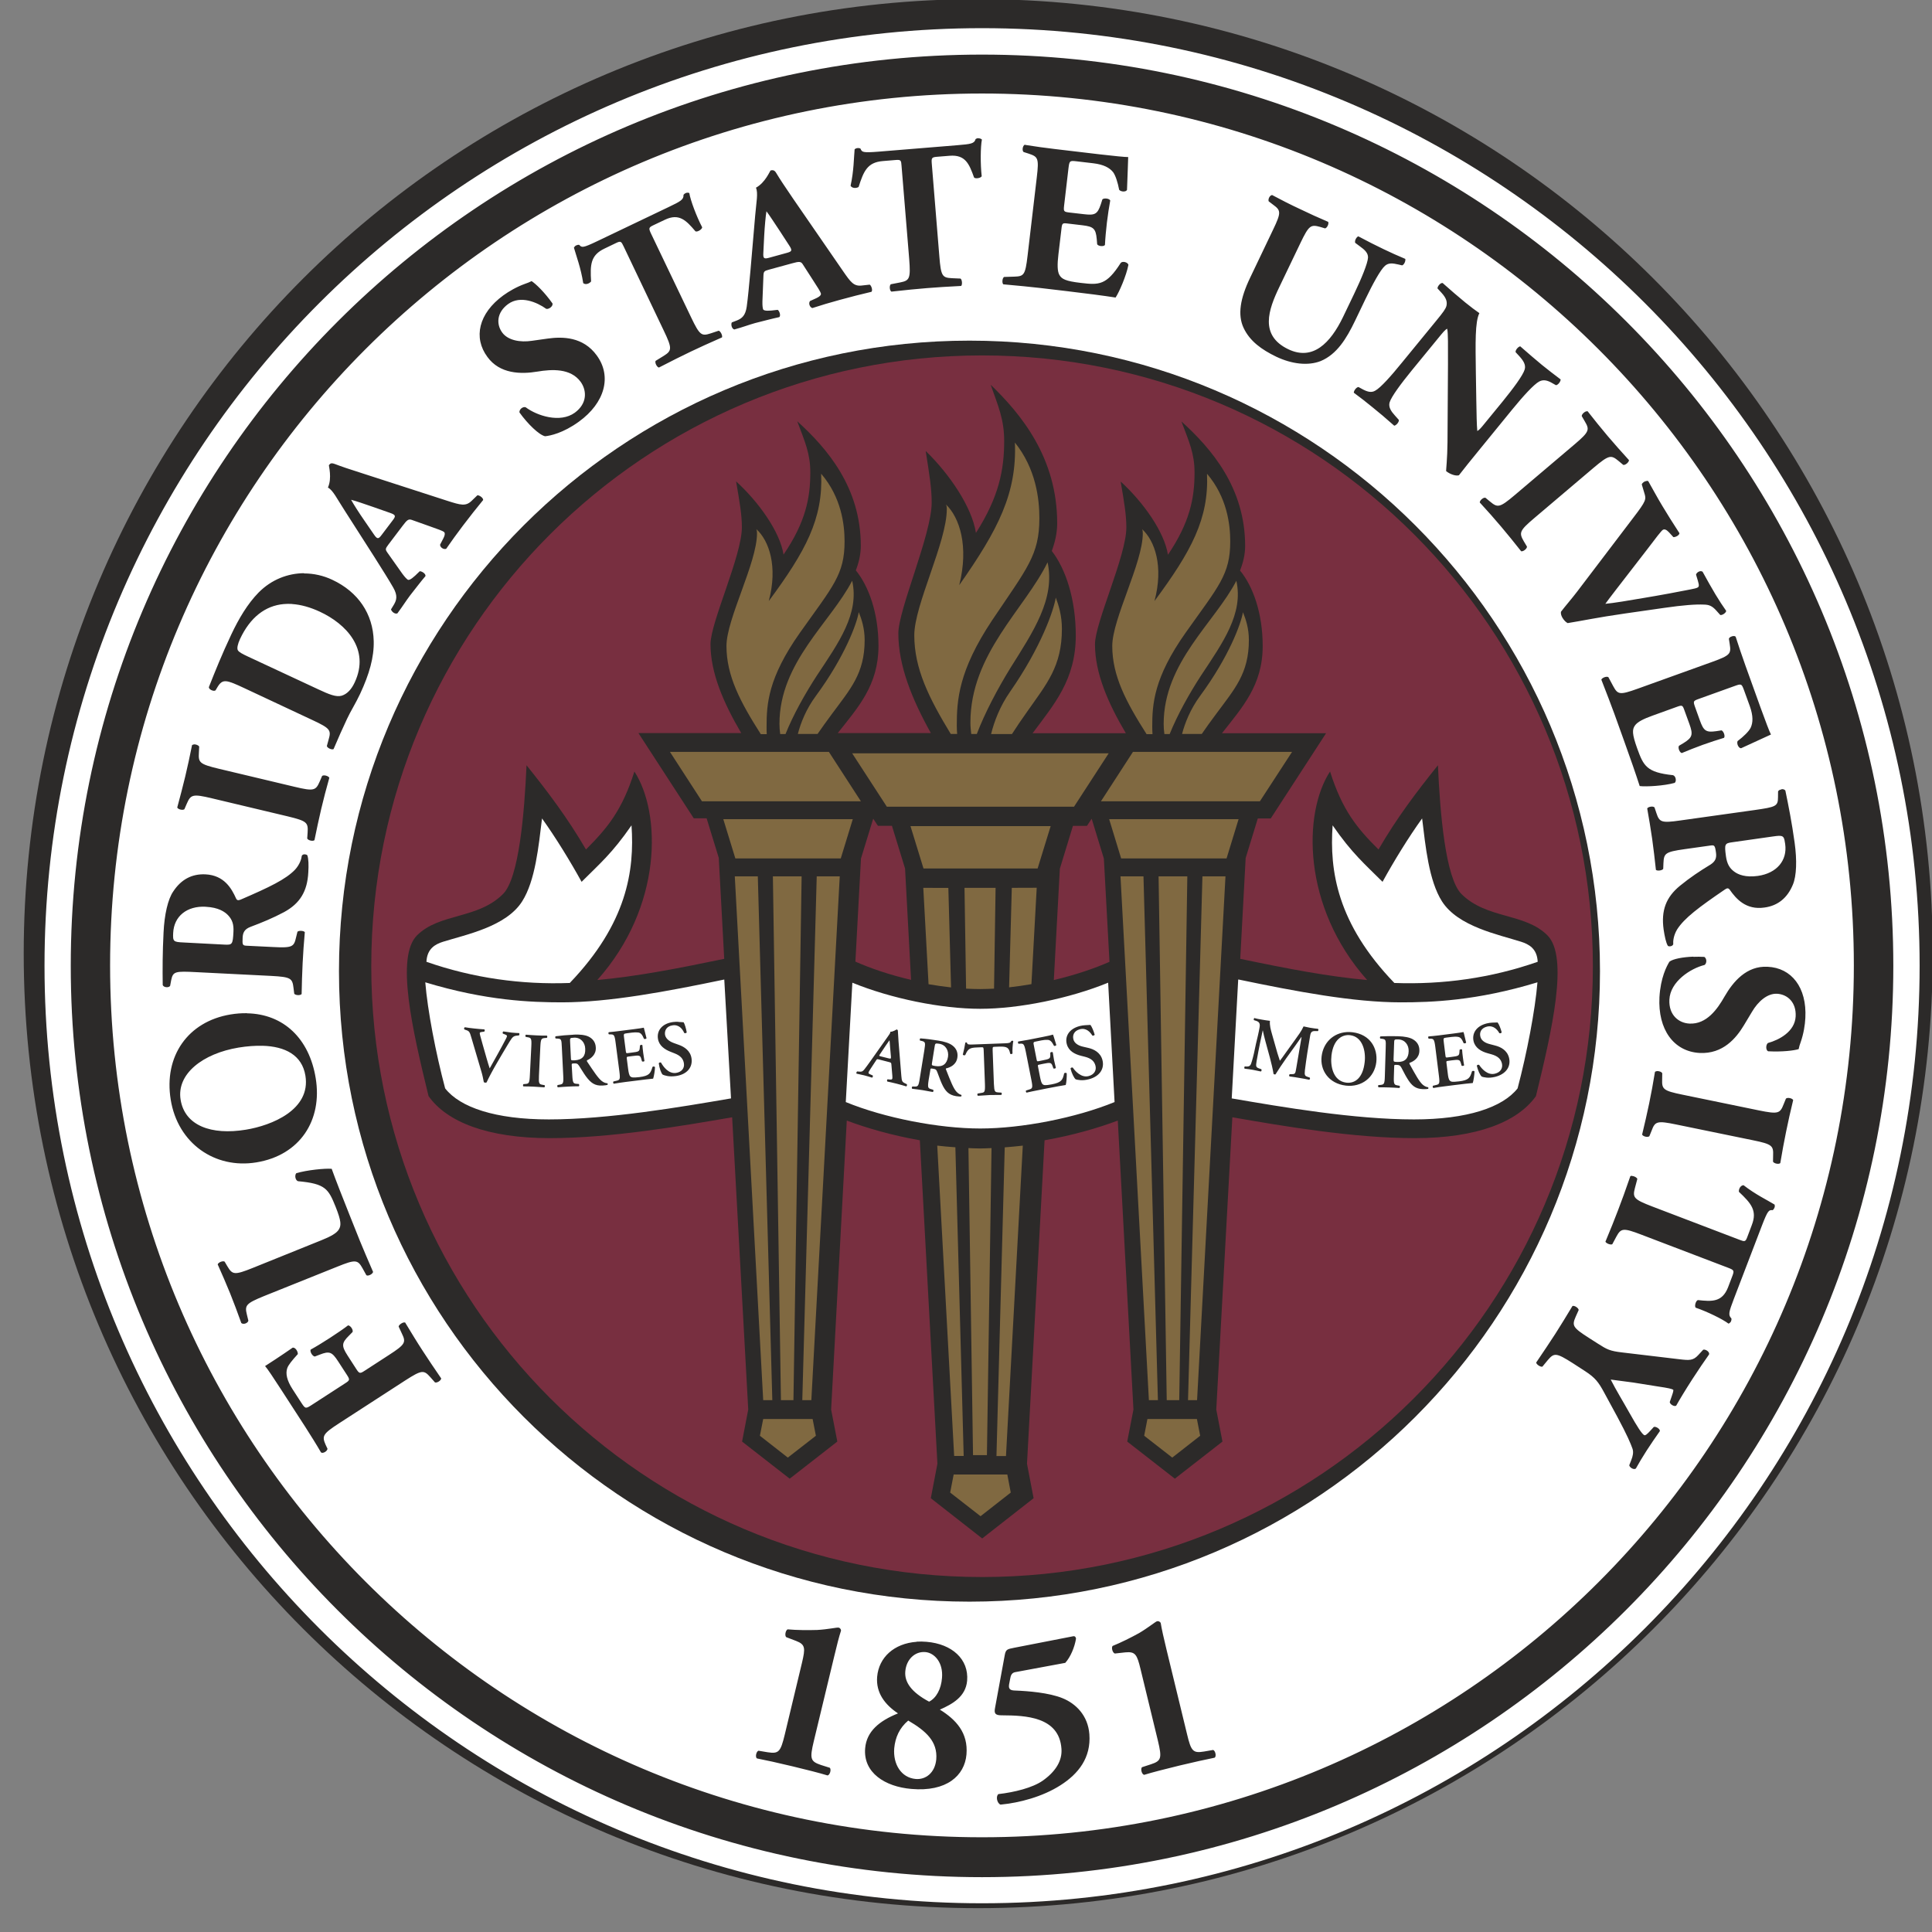 <?xml version="1.0" encoding="UTF-8"?>
<svg xmlns="http://www.w3.org/2000/svg" height="96" width="96" viewBox="0 0 250 250" preserveAspectRatio="xMidYMid meet">
  <rect x="0" y="0" width="250" height="250" fill="#808080" stroke="none"/>
  <g transform="matrix(1.33 0 0 -1.33 -727 565)">
    <g transform="matrix(2.13 0 0 2.13 -718 -373)">
      <path d="m682 331c0 24.1-19.5 43.6-43.6 43.6-24.1 0-43.6-19.5-43.6-43.6 0-24.1 19.5-43.6 43.6-43.6 24.1 0 43.6 19.5 43.6 43.6" fill="#2c2a29"/>
      <path transform="matrix(.75 0 0 -.75 595 374)" d="m58.1 0.969c-31.5 0-57.1 25.6-57.1 57.1 0 31.5 25.6 57.1 57.1 57.1 31.5 0 57.1-25.6 57.1-57.1 0-31.5-25.6-57.1-57.1-57.1zm-2e-3 1.61c30.6 0 55.5 24.8 55.5 55.5 0 30.6-24.9 55.5-55.5 55.5-30.7 0-55.5-24.9-55.5-55.5 0-30.7 24.9-55.5 55.5-55.5zm-0.004 2.37c-29.3 0-53.1 23.8-53.1 53.1 0 29.3 23.8 53.1 53.1 53.1 29.4 0 53.1-23.8 53.1-53.1 0-29.3-23.8-53.1-53.1-53.1zm-0.205 2.73c0.08-0.007 0.175 0.039 0.201 0.076-0.088 0.448-0.096 1.5-0.012 2.23-0.053 0.121-0.399 0.172-0.467 0.076-0.291-0.808-0.517-1.4-1.49-1.32l-0.771 0.062c-0.307 0.027-0.341 0.068-0.314 0.404l0.463 5.67c0.096 1.2 0.179 1.29 0.77 1.32l0.52 0.023c0.096 0.069 0.12 0.364 0.039 0.449-0.843 0.044-1.49 0.083-2.07 0.131-0.619 0.051-1.29 0.115-2.18 0.215-0.113-0.068-0.134-0.364-0.037-0.449l0.572-0.111c0.573-0.113 0.642-0.232 0.549-1.43l-0.467-5.68c-0.025-0.308-0.029-0.373-0.34-0.348l-0.795 0.066c-0.945 0.077-1.17 0.611-1.48 1.58-0.148 0.088-0.4 0.084-0.488-0.076 0.201-0.911 0.198-1.71 0.246-2.22 0.047-0.041 0.11-0.07 0.174-0.074 0.067-0.007 0.135 4.9e-4 0.186 0.035 0.084 0.213 0.126 0.26 1.1 0.182l4.78-0.391c0.855-0.071 1.05-0.097 1.13-0.377 0.051-0.031 0.087-0.048 0.164-0.055zm2.83 0.398c0.605 0.099 1.23 0.184 1.84 0.256l2.72 0.322c0.819 0.095 1.55 0.169 1.72 0.164-0.009 0.204-0.034 1.14-0.072 2-0.063 0.136-0.363 0.125-0.477-0.004-0.088-0.464-0.223-0.871-0.365-1.07-0.216-0.275-0.58-0.472-1.21-0.547l-1.03-0.121c-0.425-0.049-0.425-0.024-0.486 0.449l-0.262 2.24c-0.04 0.36-0.028 0.388 0.314 0.43l0.887 0.102c0.665 0.08 0.828 0.009 1.03-0.592l0.1-0.311c0.103-0.095 0.427-0.056 0.477 0.07-0.076 0.405-0.142 0.864-0.203 1.35-0.055 0.487-0.099 0.945-0.119 1.36-0.079 0.107-0.394 0.082-0.473-0.043l-0.027-0.326c-0.059-0.631-0.199-0.752-0.867-0.832l-0.883-0.104c-0.347-0.044-0.361-0.03-0.402 0.354l-0.182 1.53c-0.069 0.591-0.07 1.01 0.057 1.24 0.143 0.253 0.377 0.382 1.31 0.49 1.11 0.132 1.56 0.146 2.43-1.22 0.116-0.127 0.432-0.038 0.467 0.121-0.127 0.66-0.56 1.66-0.781 1.99-0.677-0.107-1.9-0.265-2.96-0.389l-1.67-0.197c-0.615-0.069-1.24-0.132-2.21-0.219-0.091-0.088-0.056-0.399 0.051-0.449l0.617-0.019c0.587-0.02 0.672-0.086 0.811-1.27l0.562-4.78c0.14-1.17 0.071-1.25-0.49-1.44l-0.314-0.1c-0.105-0.089-0.06-0.386 0.074-0.447zm-15.5 1.56c0.16-0.044 0.254-0.007 0.354 0.168 0.2 0.333 0.472 0.751 1.02 1.55l3.04 4.41c0.465 0.675 0.654 0.931 1.13 0.879l0.492-0.055c0.092 0.04 0.201 0.333 0.111 0.436-0.607 0.141-1.28 0.314-1.93 0.492-0.623 0.169-1.11 0.317-1.67 0.498-0.155-0.037-0.256-0.29-0.143-0.428l0.379-0.172c0.277-0.131 0.303-0.231 0.277-0.303-0.024-0.088-0.191-0.364-0.467-0.781l-0.631-0.98c-0.113-0.181-0.222-0.179-0.654-0.059l-1.4 0.383c-0.293 0.081-0.328 0.104-0.342 0.361l-0.062 1.57c-4e-3 0.268 0.012 0.371 0.037 0.471 0.02 0.075 0.139 0.122 0.504 0.09l0.391-0.043c0.101 0.068 0.202 0.346 0.096 0.443-0.444 0.095-0.941 0.229-1.47 0.361-0.417 0.116-0.695 0.233-1.27 0.391-0.155-0.037-0.217-0.302-0.154-0.428l0.328-0.127c0.288-0.12 0.503-0.289 0.582-0.832 0.076-0.555 0.136-1.21 0.227-2.2l0.287-3.34c0.073-0.863 0.189-1.36 0.051-1.71 0.561-0.299 0.857-1.03 0.881-1.04zm-4.95 1.37c0.071 0.452 0.445 1.44 0.785 2.09-0.009 0.135-0.311 0.309-0.412 0.242-0.555-0.652-0.985-1.12-1.86-0.701l-0.703 0.334c-0.277 0.132-0.292 0.18-0.152 0.484l2.46 5.14c0.517 1.08 0.629 1.14 1.18 0.963l0.494-0.164c0.116 0.031 0.246 0.302 0.199 0.408-0.769 0.34-1.36 0.605-1.88 0.855-0.561 0.267-1.16 0.568-1.96 0.98-0.128-0.024-0.259-0.293-0.203-0.406l0.502-0.309c0.493-0.311 0.517-0.448-2e-3 -1.53l-2.45-5.14c-0.137-0.281-0.164-0.339-0.441-0.207l-0.723 0.348c-0.852 0.404-0.876 0.989-0.814 2-0.109 0.139-0.34 0.222-0.48 0.102-0.141-0.92-0.429-1.67-0.566-2.16 0.031-0.056 0.076-0.107 0.139-0.137 0.057-0.025 0.122-0.045 0.186-0.031 0.152 0.169 0.204 0.201 1.09-0.223l4.33-2.07c0.769-0.368 0.942-0.462 0.93-0.758 0.037-0.045 0.063-0.072 0.135-0.105 0.067-0.032 0.17-0.029 0.211-2e-3zm35.5 0.127c0.552 0.295 1.12 0.586 1.69 0.85 0.572 0.277 1.14 0.535 1.72 0.781 0.057 0.113-0.063 0.373-0.189 0.398l-0.301-0.09c-0.571-0.157-0.682-0.098-1.2 0.982l-1.29 2.69c-0.653 1.36-1.22 2.93 0.553 3.78 1.49 0.713 2.56-0.369 3.33-1.96l0.676-1.41c0.451-0.943 0.825-1.85 0.848-2.21 0.012-0.292-0.215-0.487-0.5-0.693l-0.281-0.209c-0.049-0.14 0.084-0.359 0.189-0.396 0.616 0.324 1.06 0.555 1.54 0.781 0.429 0.208 0.87 0.404 1.32 0.592 0.035 0.101-0.052 0.346-0.189 0.396l-0.236-0.055c-0.333-0.076-0.589-0.113-0.811 0.082-0.276 0.241-0.743 1.1-1.2 2.05l-0.623 1.3c-0.523 1.09-1.11 2.04-2.09 2.45-0.777 0.303-1.76 0.185-2.71-0.266-0.884-0.427-1.61-0.944-1.99-1.76-0.367-0.792-0.208-1.78 0.402-3.05l1.39-2.91c0.521-1.08 0.481-1.19 0.004-1.54l-0.262-0.199c-0.056-0.116 0.052-0.376 0.213-0.387zm-30.8 0.982c-0.051 0.309-0.105 0.888-0.139 1.51l-0.051 1.02c-0.024 0.365 0.049 0.388 0.361 0.303l1.08-0.297c0.284-0.08 0.338-0.132 0.148-0.428l-0.598-0.92c-0.324-0.485-0.624-0.952-0.807-1.19zm-14.3 4.26c0.252 0.168 0.769 0.655 1.27 1.36 0.039 0.164-0.213 0.364-0.381 0.328-0.564-0.404-1.57-0.839-2.32-0.295-0.692 0.503-0.741 1.22-0.361 1.74 0.352 0.479 1.1 0.608 1.81 0.5l0.959-0.135c0.895-0.125 2.16-0.12 2.99 1.03 0.932 1.28 0.484 2.89-1.09 4.03-0.959 0.697-1.75 0.858-2.06 0.889-0.365-0.081-1.05-0.738-1.56-1.45-0.025-0.189 0.212-0.374 0.377-0.316 0.703 0.525 2.1 0.975 2.99 0.334 0.769-0.561 0.74-1.35 0.361-1.88-0.613-0.844-1.77-0.77-2.63-0.627-1.02 0.171-2.3 0.143-3.05-0.891-0.869-1.17-0.542-2.65 0.969-3.75 0.347-0.251 0.808-0.518 1.31-0.699 0.167-0.055 0.277-0.103 0.416-0.172zm55.5 0.131c0.451 0.404 0.944 0.827 1.35 1.16 0.34 0.277 0.642 0.502 0.869 0.658-0.271 0.532-0.239 1.82-0.215 3.62l0.027 1.68c0.016 0.88 0.023 1.47 0.061 1.88 0.125-0.068 0.264-0.235 0.408-0.414l1.13-1.38c0.659-0.812 1.24-1.59 1.35-1.96 0.079-0.283-0.084-0.532-0.32-0.795l-0.236-0.256c-0.017-0.145 0.178-0.342 0.283-0.354 0.528 0.46 0.907 0.79 1.32 1.13 0.372 0.301 0.737 0.583 1.14 0.885 0.009 0.111-0.142 0.337-0.285 0.352l-0.207-0.117c-0.292-0.173-0.547-0.249-0.811-0.109-0.327 0.175-0.982 0.894-1.64 1.7l-1.95 2.39c-0.533 0.649-1.04 1.28-1.3 1.62-0.171 0.064-0.541-0.055-0.781-0.252-0.011-0.009 0.077-0.788 0.084-1.75l0.029-4.75c0-1.18 0.013-1.87-0.047-2.17-0.131 0.057-0.266 0.228-0.57 0.6l-1.59 1.94c-0.657 0.808-1.24 1.59-1.35 1.95-0.077 0.284 0.095 0.541 0.324 0.793l0.242 0.271c0.016 0.145-0.175 0.339-0.283 0.35-0.523-0.463-0.916-0.798-1.32-1.12-0.367-0.303-0.742-0.595-1.14-0.887-0.009-0.109 0.143-0.336 0.283-0.348l0.197 0.107c0.309 0.171 0.57 0.264 0.82 0.117 0.332-0.177 0.974-0.901 1.63-1.71l2.08-2.54c0.451-0.549 0.57-0.717 0.629-0.906 0.055-0.235 0.013-0.467-0.295-0.803l-0.248-0.27c-0.005-0.139 0.203-0.374 0.328-0.324zm-28.1 4.42c20.5 0 37.2 16.6 37.2 37.2 0 20.5-16.6 37.2-37.2 37.2-20.5 0-37.2-16.6-37.2-37.2 0-20.5 16.6-37.2 37.2-37.2zm36.9 3.36c0.429 0.549 0.836 1.05 1.24 1.53 0.393 0.46 0.82 0.946 1.29 1.46 0.001 0.125-0.222 0.32-0.35 0.289l-0.279-0.234c-0.464-0.384-0.581-0.383-1.51 0.398l-3.62 3.07c-0.931 0.787-0.943 0.903-0.641 1.43l0.188 0.314c0.003 0.131-0.229 0.313-0.355 0.283-0.433-0.548-0.83-1.04-1.22-1.5-0.399-0.473-0.826-0.955-1.3-1.47-8e-3 -0.125 0.218-0.322 0.344-0.289l0.281 0.232c0.463 0.385 0.584 0.386 1.51-0.398l3.62-3.07c0.928-0.788 0.944-0.904 0.639-1.42l-0.184-0.316c-0.005-0.131 0.222-0.32 0.348-0.295zm-76.5 3.19c0.06-0.013 0.13 3.96e-4 0.223 0.039 0.365 0.14 0.836 0.304 1.77 0.598l5.1 1.65c0.781 0.249 1.09 0.335 1.44 2e-3l0.359-0.346c0.1-0.023 0.36 0.144 0.354 0.285-0.395 0.479-0.827 1.03-1.23 1.56-0.388 0.513-0.683 0.922-1.02 1.41-0.147 0.063-0.38-0.077-0.373-0.252l0.193-0.371c0.137-0.267 0.097-0.362 0.033-0.41-0.072-0.055-0.372-0.168-0.844-0.332l-1.1-0.391c-0.204-0.071-0.289-0.009-0.562 0.355l-0.871 1.15c-0.184 0.248-0.199 0.287-0.051 0.496l0.906 1.28c0.164 0.219 0.239 0.291 0.32 0.354 0.06 0.045 0.183 0.01 0.455-0.24l0.281-0.27c0.123-0.007 0.376 0.15 0.35 0.295-0.296 0.345-0.603 0.757-0.939 1.18-0.265 0.353-0.417 0.611-0.771 1.09-0.149 0.067-0.358-0.106-0.389-0.242l0.184-0.303c0.157-0.271 0.228-0.537-0.045-1.02-0.279-0.487-0.63-1.04-1.16-1.88l-1.81-2.83c-0.475-0.729-0.686-1.2-1.01-1.39 0.261-0.58 0.04-1.34 0.059-1.36 0.051-0.067 0.1-0.106 0.16-0.119zm80.1 1.06c0.038-0.001 0.074 0.005 0.104 0.021 0.328 0.572 0.52 0.95 0.871 1.53 0.304 0.509 0.599 0.975 1.03 1.64-0.015 0.129-0.232 0.245-0.371 0.238l-0.266-0.293c-0.163-0.171-0.277-0.209-0.377-0.15-0.088 0.055-0.44 0.509-0.945 1.18l-1.91 2.47c-0.313 0.401-0.505 0.666-0.646 0.855 0.243-0.025 0.623-0.071 1.03-0.139l1.29-0.215c0.868-0.141 2.38-0.422 2.84-0.518 0.26-0.047 0.4-0.086 0.465-0.123 0.076-0.049 0.103-0.109 0.01-0.414l-0.111-0.369c0.033-0.139 0.264-0.278 0.4-0.176 0.292 0.531 0.531 0.958 0.783 1.38 0.227 0.376 0.439 0.7 0.652 1 7e-3 0.117-0.249 0.289-0.361 0.252l-0.229-0.256c-0.243-0.276-0.437-0.371-0.754-0.375-0.511-0.025-1.29 0.035-2.41 0.197l-2.4 0.344c-1.68 0.24-2.73 0.466-3.5 0.586-0.109-0.056-0.222-0.168-0.322-0.332-0.076-0.135-0.102-0.256-0.086-0.357 0.225-0.3 0.695-0.843 0.98-1.22l3.42-4.5c0.813-1.06 0.8-1.13 0.674-1.53l-0.152-0.508c0.049-0.123 0.187-0.203 0.301-0.207zm-78.9 1.15c0.151 0.273 0.46 0.764 0.818 1.28l0.58 0.844c0.205 0.301 0.277 0.274 0.469 0.016l0.68-0.898c0.176-0.235 0.187-0.31-0.145-0.43l-1.04-0.365c-0.549-0.189-1.07-0.371-1.36-0.443zm-2.87 4.49c0.593-0.002 1.19 0.132 1.73 0.389 1.57 0.735 2.48 2.07 2.52 3.73 0.025 0.981-0.265 2.01-0.83 3.22-0.255 0.548-0.604 1.1-0.795 1.52-0.265 0.561-0.531 1.16-0.82 1.84-0.113 0.06-0.394-0.071-0.408-0.191l0.107-0.391c0.164-0.565 0.105-0.678-0.971-1.18l-4.14-1.94c-1.11-0.519-1.34-0.597-1.65-0.088l-0.127 0.213c-0.113 0.089-0.452-0.07-0.398-0.217 0.4-1.01 0.777-1.95 1.36-3.19 0.452-0.959 0.993-1.87 1.66-2.55 0.788-0.797 1.78-1.17 2.77-1.18zm-0.715 1.86c-0.176-0.012-0.35-0.009-0.518 0.006-1.12 0.101-2.04 0.804-2.66 2.13-0.144 0.315-0.195 0.566-0.133 0.68 0.063 0.115 0.278 0.23 0.645 0.4l4.27 1.99c0.643 0.3 1.07 0.477 1.41 0.381 0.337-0.103 0.602-0.394 0.795-0.814 0.945-2.03-0.53-3.56-2.12-4.3-0.593-0.276-1.16-0.433-1.69-0.469zm87.8 1.95c0.043 3e-3 0.082 0.017 0.111 0.041 0.187 0.579 0.388 1.18 0.596 1.76l0.928 2.58c0.284 0.777 0.542 1.47 0.627 1.62-0.191 0.081-1.03 0.48-1.82 0.836-0.152 0-0.278-0.272-0.215-0.434 0.377-0.287 0.682-0.587 0.795-0.807 0.151-0.316 0.164-0.73-0.051-1.33l-0.354-0.975c-0.145-0.399-0.165-0.391-0.617-0.227l-2.13 0.766c-0.34 0.123-0.352 0.143-0.24 0.471l0.301 0.838c0.229 0.635 0.369 0.749 0.998 0.658l0.322-0.049c0.129 0.051 0.236 0.354 0.152 0.455-0.4 0.12-0.842 0.264-1.3 0.428-0.457 0.168-0.892 0.338-1.27 0.498-0.131-0.019-0.251-0.317-0.174-0.441l0.283-0.17c0.54-0.333 0.583-0.516 0.355-1.15l-0.305-0.838c-0.116-0.328-0.133-0.335-0.498-0.201l-1.44 0.52c-0.563 0.201-0.933 0.389-1.08 0.609-0.165 0.237-0.178 0.503 0.141 1.39 0.384 1.06 0.566 1.46 2.18 1.63 0.173 0.048 0.231 0.369 0.102 0.469-0.645 0.181-1.74 0.244-2.13 0.193-0.208-0.652-0.613-1.82-0.975-2.82l-0.568-1.58c-0.212-0.584-0.44-1.17-0.793-2.08 0.04-0.12 0.332-0.225 0.43-0.15l0.289 0.539c0.283 0.517 0.381 0.563 1.5 0.16l4.53-1.63c1.11-0.401 1.16-0.497 1.07-1.08l-0.051-0.326c0.022-0.101 0.188-0.177 0.318-0.168zm-93.8 6.6c0.125-0.01 0.299 0.05 0.336 0.139l-0.018 0.367c-0.036 0.6 0.03 0.696 1.21 0.979l4.62 1.1c1.18 0.283 1.29 0.226 1.53-0.326l0.145-0.336c0.1-0.081 0.387-0.001 0.439 0.113-0.188 0.675-0.352 1.29-0.49 1.88-0.139 0.603-0.277 1.23-0.416 1.92-0.101 0.083-0.391 0.014-0.441-0.104l0.025-0.367c0.037-0.601-0.037-0.696-1.21-0.979l-4.62-1.1c-1.18-0.283-1.29-0.224-1.53 0.328l-0.145 0.336c-0.097 0.081-0.386 0.013-0.436-0.104 0.183-0.672 0.344-1.3 0.49-1.9 0.141-0.592 0.276-1.22 0.412-1.9 0.024-0.02 0.06-0.032 0.102-0.035zm96.7 2.73c0.097-0.01 0.198 0.015 0.24 0.088 0.197 0.951 0.393 1.94 0.562 3.16 0.152 1.09 0.119 2.04-0.107 2.57-0.332 0.804-0.911 1.28-1.73 1.39-1.13 0.164-1.73-0.537-2.11-1.08-0.087-0.117-0.161-0.111-0.289-0.025-1.6 1.09-2.48 1.75-2.92 2.44-0.219 0.369-0.251 0.713-0.236 0.906-0.047 0.121-0.24 0.15-0.324 0.096-0.119-0.189-0.2-0.596-0.26-0.992-0.165-1.17 0.15-1.98 0.994-2.67 0.619-0.505 1.2-0.891 1.84-1.28 0.325-0.201 0.398-0.42 0.354-0.738-0.061-0.447-0.094-0.47-0.35-0.432l-1.57 0.221c-1.18 0.167-1.25 0.257-1.28 0.844l-0.014 0.354c-0.051 0.099-0.357 0.144-0.445 0.062-0.073-0.681-0.143-1.27-0.227-1.88-0.092-0.639-0.187-1.2-0.303-1.86 0.06-0.113 0.369-0.157 0.445-0.062l0.111 0.332c0.188 0.563 0.29 0.629 1.46 0.461l4.53-0.635c1.28-0.184 1.42-0.227 1.42-0.775l4e-3 -0.354c0.021-0.069 0.112-0.115 0.209-0.125zm-0.148 2.84c-0.091 0.002-0.21 0.018-0.363 0.039l-2.49 0.354c-0.449 0.063-0.48 0.107-0.377 0.861 0.067 0.461 0.219 0.715 0.496 0.922 0.247 0.187 0.692 0.372 1.45 0.266 1.15-0.164 1.8-0.945 1.66-1.94-0.054-0.394-0.091-0.505-0.365-0.5zm-89.8 1.13c0.066-3e-3 0.131 0.018 0.168 0.053 0.081 0.211 0.086 0.625 0.062 1.03-0.057 1.18-0.519 1.91-1.47 2.43-0.705 0.376-1.35 0.638-2.05 0.902-0.355 0.136-0.467 0.336-0.48 0.66-0.025 0.449-7.6e-4 0.476 0.254 0.49l1.59 0.078c1.19 0.063 1.28-0.013 1.41-0.586l0.084-0.342c0.068-0.085 0.377-0.073 0.449 0.021-0.06 0.681-0.103 1.27-0.133 1.89-0.033 0.647-0.047 1.22-0.061 1.88-0.079 0.101-0.391 0.081-0.451-0.023l-0.043-0.348c-0.071-0.588-0.16-0.668-1.35-0.732l-4.56-0.229c-1.29-0.067-1.43-0.05-1.54 0.486l-0.065 0.348c-0.073 0.127-0.394 0.108-0.451-0.051-0.013-0.969-0.012-1.97 0.051-3.2 0.051-1.09 0.265-2.03 0.592-2.5 0.475-0.724 1.13-1.08 1.96-1.04 1.14 0.056 1.59 0.858 1.86 1.46 0.059 0.129 0.133 0.136 0.281 0.08 1.77-0.763 2.76-1.24 3.32-1.83 0.289-0.321 0.386-0.654 0.408-0.846 0.035-0.057 0.102-0.083 0.168-0.086zm-6.01 3.19c-1.16-0.063-1.94 0.584-1.99 1.59-0.028 0.528 0.012 0.557 0.631 0.586l2.51 0.131c0.453 0.021 0.492-0.013 0.529-0.773 0.027-0.467-0.077-0.742-0.309-0.998-0.209-0.232-0.611-0.496-1.37-0.533zm90.6 3.05c0.216-0.008 0.439-0.007 0.66 0.004 0.163 0.099 0.159 0.396 0.014 0.492-0.855 0.212-2.09 1.01-2.14 2.11-0.049 0.951 0.58 1.43 1.22 1.46 1.05 0.055 1.71-0.892 2.14-1.65 0.519-0.9 1.34-1.88 2.62-1.81 1.45 0.063 2.4 1.25 2.3 3.12-0.021 0.423-0.104 0.951-0.281 1.46-0.06 0.165-0.096 0.282-0.127 0.436-0.288 0.088-0.991 0.176-1.86 0.131-0.151-0.072-0.145-0.396-0.012-0.504 0.671-0.183 1.64-0.687 1.69-1.62 0.044-0.849-0.485-1.34-1.13-1.38-0.592-0.031-1.16 0.468-1.53 1.1l-0.496 0.826c-0.468 0.777-1.27 1.75-2.69 1.68-1.59-0.088-2.55-1.44-2.45-3.39 0.067-1.19 0.441-1.9 0.609-2.17 0.224-0.17 0.805-0.279 1.45-0.305zm-88.1 3.44c2.24 0.038 3.8 1.55 4.19 3.95 0.42 2.56-0.959 4.7-3.62 5.13-2.52 0.412-4.78-1.16-5.21-3.82-0.431-2.65 1.05-4.76 3.64-5.19 0.346-0.057 0.682-0.082 1-0.076zm0.963 1.98c-0.458-0.015-0.953 0.023-1.47 0.107-2.17 0.359-3.79 1.6-3.53 3.18 0.257 1.57 1.86 2.17 3.98 1.82 1.56-0.256 3.96-1.21 3.62-3.29-0.204-1.25-1.23-1.78-2.61-1.82zm84.9 1.54c0.126-0.014 0.298 0.043 0.336 0.133l-0.006 0.365c-0.02 0.603 0.056 0.696 1.24 0.938l4.65 0.957c1.19 0.243 1.29 0.184 1.51-0.377l0.139-0.34c0.095-0.088 0.385-0.027 0.441 0.088-0.164 0.68-0.308 1.31-0.43 1.92-0.124 0.596-0.239 1.23-0.355 1.92-0.096 0.088-0.387 0.025-0.443-0.09l6e-3 -0.367c0.024-0.601-0.05-0.696-1.24-0.938l-4.65-0.955c-1.19-0.247-1.3-0.189-1.51 0.375l-0.137 0.336c-0.099 0.088-0.388 0.018-0.441-0.1 0.163-0.675 0.302-1.29 0.428-1.89 0.127-0.604 0.241-1.24 0.355-1.93 0.025-0.021 0.062-0.035 0.104-0.039zm-80.7 5.95c0.233 0.649 0.684 1.8 1.08 2.79l0.643 1.61c0.224 0.548 0.479 1.14 0.799 1.88-0.028 0.133-0.295 0.272-0.408 0.203l-0.238-0.43c-0.289-0.511-0.415-0.547-1.53-0.094l-4.46 1.79c-1.11 0.453-1.19 0.567-1.05 1.13l0.09 0.369c-0.023 0.147-0.295 0.261-0.43 0.145-0.227-0.633-0.452-1.24-0.682-1.81-0.236-0.576-0.491-1.17-0.756-1.76 0.039-0.127 0.313-0.234 0.422-0.17l0.172 0.293c0.303 0.507 0.429 0.538 1.54 0.092l4.19-1.69c0.567-0.228 0.928-0.429 1.06-0.662 0.139-0.24 0.149-0.491-0.201-1.37-0.441-1.09-0.613-1.41-2.29-1.56-0.16-0.049-0.221-0.346-0.109-0.486 0.644-0.195 1.75-0.303 2.14-0.27zm79.2 0.436c0.126 0.008 0.289 0.09 0.318 0.182l-0.15 0.568c-0.145 0.565-0.064 0.679 1.06 1.11l5.32 2.03c0.291 0.109 0.354 0.136 0.461-0.154l0.283-0.75c0.341-0.879-0.046-1.32-0.787-2.02-0.02-0.171 0.095-0.391 0.281-0.404 0.733 0.572 1.46 0.914 1.89 1.18 0.021 0.06 0.021 0.129-4e-3 0.189-0.025 0.061-0.058 0.114-0.111 0.152-0.227-0.02-0.291 1.1e-4 -0.643 0.912l-1.72 4.49c-0.301 0.795-0.361 0.984-0.15 1.19 8e-3 0.059 9e-3 0.096-0.021 0.172-0.028 0.069-0.107 0.137-0.156 0.146-0.364-0.277-1.31-0.737-2-0.971-0.088-0.103 0.015-0.438 0.139-0.463 0.847 0.091 1.47 0.138 1.83-0.768l0.275-0.723c0.107-0.291 0.087-0.34-0.225-0.461l-5.32-2.03c-1.12-0.431-1.25-0.395-1.53 0.121l-0.246 0.459c-0.101 0.057-0.378-0.05-0.418-0.156 0.323-0.775 0.566-1.38 0.77-1.92 0.225-0.583 0.452-1.21 0.748-2.07 0.027-0.016 0.065-0.02 0.107-0.018zm-3.63 7.92c0.117-0.044 0.365 0.117 0.377 0.244l-0.18 0.402c-0.236 0.543-0.204 0.656 0.807 1.3l0.545 0.348c0.544 0.347 0.719 0.448 1.48 0.535l3.5 0.416c0.583 0.069 0.82 0.084 1.13-0.256l0.303-0.328c0.148-0.039 0.405 0.138 0.355 0.289-0.333 0.475-0.605 0.87-1.02 1.51-0.427 0.663-0.769 1.23-0.982 1.61-0.107 0.073-0.37-0.064-0.393-0.219l0.146-0.426c0.081-0.223 0.08-0.315 0.068-0.324-0.089-0.055-0.283-0.105-0.939-0.201l-1.49-0.238c-0.46-0.065-1.03-0.138-1.38-0.182 0.332 0.657 0.767 1.36 1.13 2.01 0.508 0.907 0.769 1.29 0.902 1.37 0.065 0.044 0.179-0.038 0.387-0.271l0.203-0.221c0.108-0.052 0.386 0.107 0.373 0.25-0.3 0.42-0.559 0.807-0.809 1.19-0.263 0.416-0.472 0.758-0.654 1.09-0.125 0.101-0.386-0.065-0.402-0.201l0.125-0.32c0.088-0.219 0.148-0.471 0.072-0.686-0.103-0.296-0.321-0.821-0.928-1.95l-0.803-1.48c-0.331-0.611-0.535-0.891-1.15-1.29l-0.756-0.49c-1.01-0.644-1.14-0.636-1.52-0.188l-0.33 0.4c-0.113 0.033-0.364-0.127-0.379-0.25 0.472-0.692 0.821-1.22 1.16-1.74 0.331-0.523 0.672-1.07 1.06-1.72zm-71.1 1c0.416 0.687 0.745 1.23 1.08 1.74 0.323 0.5 0.682 1.03 1.12 1.67-0.005 0.129-0.255 0.288-0.379 0.244l-0.283-0.32c-0.392-0.44-0.511-0.454-1.52 0.195l-4.03 2.61c-1.01 0.655-1.06 0.781-0.824 1.32l0.111 0.234c-0.003 0.143-0.275 0.315-0.395 0.225-0.28-0.484-0.623-1.03-0.955-1.55l-1.47-2.27c-0.451-0.696-0.857-1.31-0.982-1.44 0.189-0.12 0.97-0.624 1.68-1.12 0.151-0.029 0.316 0.202 0.316 0.389-0.368 0.405-0.574 0.661-0.645 0.859-0.112 0.332-0.026 0.743 0.328 1.29l0.547 0.844c0.235 0.357 0.253 0.344 0.676 0.068l1.96-1.27c0.295-0.189 0.318-0.22 0.129-0.512l-0.541-0.834c-0.372-0.572-0.526-0.645-1.12-0.41l-0.301 0.115c-0.144-0.015-0.309-0.292-0.254-0.42 0.363-0.201 0.771-0.453 1.18-0.717 0.399-0.259 0.797-0.529 1.1-0.76 0.14 0.001 0.325 0.265 0.275 0.402l-0.221 0.225c-0.449 0.444-0.461 0.619-0.09 1.2l0.537 0.832c0.189 0.292 0.231 0.286 0.525 0.094l1.46-0.947c1.01-0.651 1.05-0.775 0.795-1.3l-0.201-0.434c0.013-0.117 0.264-0.28 0.377-0.248zm45.8 18.2c0.063-0.016 0.166 0.004 0.221 0.104 0.048 0.312 0.184 0.934 0.348 1.6l1.25 5.15c0.253 1.07 0.368 1.19 1.04 1.08l0.557-0.096c0.141 0.055 0.209 0.403 0.084 0.473-0.485 0.095-1.29 0.275-2.12 0.473-0.883 0.215-1.69 0.422-2.16 0.568-0.148-9e-3 -0.241-0.354-0.141-0.463l0.535-0.174c0.644-0.209 0.692-0.367 0.436-1.44l-1.06-4.37c-0.213-0.883-0.316-1.07-0.928-1.01l-0.633 0.07c-0.139-0.039-0.227-0.354-0.139-0.461 0.529-0.215 1.12-0.511 1.62-0.787 0.544-0.321 0.991-0.693 1.09-0.719zm-19.4 0.385c0.068 0.013 0.15 0.079 0.15 0.189-0.101 0.301-0.264 0.92-0.42 1.59l-1.24 5.15c-0.255 1.07-0.203 1.22 0.439 1.44l0.539 0.17c0.104 0.112 0.003 0.453-0.143 0.465-0.472-0.144-1.28-0.351-2.11-0.549-0.884-0.212-1.69-0.391-2.18-0.484-0.121-0.068-0.055-0.42 0.088-0.471l0.562 0.094c0.669 0.101 0.782-0.012 1.04-1.08l1.05-4.38c0.208-0.884 0.207-1.1-0.359-1.32l-0.602-0.23c-0.107-0.095-0.041-0.42 0.084-0.475 0.571 0.051 1.24 0.054 1.8 0.037 0.633-0.032 1.21-0.164 1.3-0.143zm14.3 0.527c0.108-0.011 0.15 0.056 0.162 0.152-0.087 0.529-0.338 1.12-0.654 1.47l-3.07 0.57c-0.189 0.045-0.254 0.189-0.291 0.424l-0.061 0.32c-0.055 0.325 0.124 0.368 0.4 0.373 0.737 0.029 2.03 0.127 2.86 0.467 0.801 0.328 1.54 1.04 1.63 2.19 0.107 1.43-0.661 2.41-1.76 3.11-1.1 0.703-2.5 1.07-3.65 1.18-0.213-0.079-0.303-0.503-0.131-0.641 0.987-0.113 2.08-0.385 2.7-0.818 0.773-0.544 1.2-1.21 1.14-1.95-0.14-1.96-2.22-2.02-3.6-2.03-0.441 7e-3 -0.506-0.114-0.447-0.436l0.592-3.22c0.065-0.365 0.152-0.373 0.588-0.461zm-9.55 0.332c0.196-0.013 0.399-0.011 0.611 0.008 1.55 0.129 2.58 1.06 2.47 2.37-0.088 0.977-0.894 1.42-1.66 1.76 0.985 0.612 1.73 1.41 1.62 2.73-0.111 1.29-1.21 2.29-3.36 2.1-1.6-0.137-2.94-0.988-2.81-2.48 0.088-1.03 0.872-1.67 2-2.12-0.807-0.54-1.35-1.26-1.27-2.23 0.103-1.18 1.03-2.03 2.4-2.13zm0.535 0.633c-0.631-0.052-1.16 0.444-1.22 1.18-0.055 0.647 0.363 1.26 1.45 1.84 0.444-0.223 0.733-0.778 0.785-1.44 0.085-0.945-0.46-1.53-1.01-1.58zm-1.04 4.17c-0.539 0.453-0.791 1.03-0.854 1.69-0.077 0.961 0.416 1.79 1.31 1.87 0.603 0.051 1.17-0.367 1.25-1.19 0.091-1.09-0.617-1.73-1.71-2.37z" fill="#fff"/>
      <path d="m638 359c-15.9 0-28.8-12.9-28.8-28.8 0-15.9 12.9-28.8 28.8-28.8 15.9 0 28.8 12.9 28.8 28.8 0 15.9-12.9 28.8-28.8 28.8" fill="#2c2a29"/>
      <path transform="matrix(.75 0 0 -.75 595 374)" d="m58.1 20.9c-20.5 0-37.2 16.6-37.2 37.2 0 20.5 16.6 37.2 37.2 37.2 20.5 0 37.2-16.6 37.2-37.2 0-20.5-16.6-37.2-37.2-37.2zm0.465 1.73c1.93 1.85 4.11 4.51 4.11 8.49 0 0.579-0.125 1.13-0.328 1.69 0.836 1.08 1.46 2.91 1.46 5.15 0 2.69-1.32 4.19-2.63 5.95h5.68c-1.1-1.86-1.88-3.67-1.88-5.42 0-1.32 1.91-5.38 1.91-7.11 0-0.772-0.126-1.51-0.346-2.8 1.37 1.25 2.66 3.06 2.88 4.46 1.33-1.97 1.62-3.44 1.62-5 0-1.16-0.32-1.85-0.799-3.12 1.82 1.65 3.88 4.03 3.88 7.58 0 0.516-0.117 1.01-0.311 1.5 0.793 0.964 1.38 2.6 1.38 4.6 0 2.4-1.26 3.75-2.48 5.31h6.34l-3.37 5.19h-0.787l-0.74 2.41-0.33 6.14c2.93 0.612 5.38 1.08 7.73 1.29-3.99-4.48-3.9-10.2-2.26-12.7 0.741 2.34 1.62 3.43 2.95 4.75 1.12-1.93 2.32-3.51 3.62-5.13 0.129 2.93 0.458 6.86 1.43 7.84 1.55 1.54 3.86 1.14 5.24 2.52 1.3 1.31 0.289 5.74-0.701 9.79-1.11 1.57-3.59 2.56-7.39 2.56-3.72 0-8.01-0.733-11.1-1.27l-0.979 17.8 0.377 1.95-2.9 2.26-2.9-2.26 0.379-1.95-0.953-17.6c-1.23 0.46-2.77 0.905-4.46 1.2l-1.07 19.7 0.402 2.1-3.13 2.45-3.13-2.45 0.402-2.1-1.07-19.7c-1.68-0.296-3.23-0.74-4.45-1.2l-0.953 17.6 0.377 1.95-2.9 2.26-2.9-2.26 0.375-1.95-0.98-17.8c-3.13 0.539-7.41 1.27-11.1 1.27-3.79 0-6.28-0.984-7.39-2.56-0.989-4.05-2.01-8.48-0.703-9.79 1.38-1.37 3.7-0.977 5.24-2.52 0.971-0.972 1.3-4.91 1.43-7.84 1.3 1.62 2.5 3.21 3.62 5.13 1.33-1.33 2.21-2.41 2.95-4.75 1.64 2.54 1.73 8.23-2.26 12.7 2.35-0.212 4.79-0.679 7.73-1.29l-0.332-6.15-0.74-2.41h-0.783l-3.37-5.19h6.26c-1.09-1.86-1.87-3.67-1.87-5.42 0-1.32 1.91-5.38 1.91-7.11 0-0.772-0.132-1.51-0.352-2.8 1.37 1.25 2.67 3.06 2.89 4.46 1.34-1.97 1.63-3.44 1.63-5 0-1.16-0.322-1.85-0.795-3.12 1.82 1.65 3.87 4.03 3.87 7.58 0 0.516-0.113 1.01-0.303 1.5 0.785 0.964 1.38 2.6 1.38 4.6 0 2.4-1.25 3.75-2.48 5.31h5.67c-1.16-2.08-1.98-4.12-1.98-6.07 0-1.47 2.03-6.03 2.03-7.97 1e-6 -0.863-0.137-1.69-0.365-3.14 1.45 1.4 2.82 3.42 3.06 4.99 1.41-2.21 1.72-3.86 1.72-5.6 0-1.3-0.342-2.07-0.846-3.49zm-7.1 26.5-0.74 2.41-0.34 6.28c0.913 0.405 2.09 0.807 3.39 1.11l-0.365-6.78-0.799-2.6h-0.854l-0.277-0.422zm13.3 0-0.277 0.422h-0.854l-0.797 2.61-0.367 6.78c1.3-0.308 2.48-0.709 3.39-1.11l-0.342-6.29-0.738-2.41z" fill="#782f40"/>
      <path transform="matrix(.75 0 0 -.75 595 374)" d="m60.1 26.2c0.125 3.09-1.01 5.3-3.39 8.69 0.596-2.37 0.019-4.12-0.807-4.91 0.039 0.083 0.049 0.153 0.049 0.283 0 2.01-1.98 5.83-1.98 7.68 0 2.04 0.895 3.83 2.22 6.01h0.391c-0.012-0.148-0.023-0.309-0.023-0.508 0-1.53 0.1-3.33 2.15-6.41 2.14-3.19 2.88-3.97 2.88-6.23 0-1.15-0.205-3.01-1.5-4.61zm-11.8 1.9c0.124 2.75-0.948 4.73-3.19 7.76 0.563-2.11 0.016-3.68-0.756-4.38 0.029 0.077 0.039 0.14 0.039 0.256 0 1.8-1.86 5.21-1.86 6.86 0 1.82 0.842 3.41 2.09 5.37h0.363c-0.009-0.132-0.01-0.276-0.01-0.453 0-1.37 0.086-2.97 2.03-5.72 2.02-2.85 2.72-3.54 2.72-5.57 0-1.02-0.195-2.68-1.42-4.11zm23.5 0c0.119 2.75-0.957 4.73-3.2 7.76 0.568-2.11 0.019-3.68-0.756-4.38 0.036 0.077 0.045 0.14 0.045 0.256 0 1.8-1.86 5.21-1.86 6.86 0 1.82 0.842 3.41 2.09 5.37h0.361c-0.007-0.132-0.016-0.276-0.016-0.453 0-1.37 0.088-2.97 2.03-5.72 2.02-2.85 2.72-3.54 2.72-5.57 0-1.02-0.191-2.68-1.41-4.11zm-9.71 5.4c-1.39 2.85-4.7 5.57-4.7 9.76 0 0.239 0.023 0.472 0.051 0.697h0.338c0.492-1.29 1.27-2.76 2.04-4.01 1.4-2.23 2.75-4.22 2.27-6.45zm-11.9 1.12c-1.31 2.54-4.43 4.97-4.43 8.72 0 0.213 0.018 0.421 0.045 0.621h0.324c0.459-1.15 1.19-2.46 1.92-3.58 1.32-1.99 2.59-3.76 2.14-5.76zm23.4 0c-1.31 2.54-4.43 4.97-4.43 8.72 0 0.213 0.014 0.421 0.045 0.621h0.32c0.463-1.15 1.19-2.46 1.92-3.58 1.32-1.99 2.59-3.76 2.14-5.76zm-11 1.02c-0.12 0.773-0.898 3.03-2.77 5.72-0.643 0.917-0.992 1.87-1.17 2.6h1.27c0.267-0.416 0.569-0.861 0.922-1.36 1.2-1.71 2.12-2.76 2.12-5.05 0-0.797-0.194-1.43-0.373-1.9zm-12 0.895c-0.113 0.689-0.845 2.7-2.61 5.1-0.605 0.817-0.933 1.67-1.1 2.32h1.2c0.26-0.371 0.54-0.771 0.869-1.21 1.13-1.53 2-2.47 2-4.51 0-0.713-0.187-1.27-0.354-1.69zm23.4 0c-0.115 0.689-0.843 2.7-2.61 5.1-0.601 0.817-0.932 1.67-1.1 2.32h1.2c0.252-0.371 0.541-0.771 0.869-1.21 1.13-1.53 2-2.47 2-4.51 0-0.713-0.186-1.27-0.359-1.69zm-34.9 8.51 1.95 3.01h9.68l-1.95-3.01zm28.2 0-1.95 3.01h9.68l1.96-3.01zm-17.1 0.09 2.11 3.25h11.4l2.11-3.25zm-7.85 4.01 0.734 2.39h6.42l0.732-2.39zm23.5 0 0.73 2.39h6.42l0.732-2.39zm-12.1 0.422 0.793 2.58h6.95l0.795-2.58zm-10.7 3.06 1.73 31.9h0.555l-0.883-31.9zm2.32 0 0.49 31.9h0.762l0.498-31.9zm2.67 0-0.879 31.9h0.551l1.73-31.9zm18.5 0 1.73 31.9h0.549l-0.879-31.9zm2.32 0 0.496 31.9h0.762l0.492-31.9zm2.67 0-0.877 31.9h0.551l1.73-31.9zm-17 0.699 0.32 5.87c0.451 0.076 0.916 0.145 1.37 0.195l-0.164-6.06zm2.51 0 0.096 6.14c0.291 0.013 0.568 0.025 0.857 0.025 0.284 0 0.555-0.013 0.846-0.025l0.094-6.14zm2.88 0-0.164 6.06c0.453-0.051 0.918-0.117 1.36-0.195l0.322-5.87zm-4.54 15.7 1.03 18.9h0.58l-0.506-18.8c-0.352-0.025-0.754-0.056-1.1-0.1zm5.21 0c-0.341 0.045-0.744 0.073-1.1 0.105l-0.504 18.8h0.58zm-3.31 0.15 0.279 18.7h0.846l0.281-18.7c-0.248 0.007-0.448 0.023-0.697 0.023-0.251 0-0.456-0.013-0.709-0.023zm-12.5 16.5-0.201 1.02 1.7 1.33 1.71-1.33-0.199-1.02zm23.4 0-0.197 1.02 1.71 1.33 1.7-1.33-0.199-1.02zm-11.8 3.38-0.213 1.1 1.85 1.44 1.84-1.44-0.209-1.1z" fill="#806941"/>
      <path transform="matrix(.75 0 0 -.75 595 374)" d="m31.3 49.1c-0.209 1.7-0.408 3.79-1.21 5.05-0.976 1.54-3.41 2.02-4.82 2.46-0.468 0.149-0.97 0.412-1.01 1.22 2.84 0.993 5.8 1.4 8.73 1.29 3.48-3.63 3.95-6.84 3.76-9.6-1.18 1.71-1.96 2.36-3.04 3.44-0.683-1.24-1.59-2.72-2.41-3.86zm53.6 0c-0.823 1.14-1.73 2.62-2.41 3.86-1.08-1.08-1.86-1.73-3.04-3.44-0.195 2.76 0.272 5.98 3.76 9.6 2.94 0.108 5.89-0.296 8.73-1.29-0.04-0.807-0.541-1.07-1.01-1.22-1.41-0.447-3.84-0.926-4.82-2.46-0.804-1.27-1-3.35-1.21-5.05zm-42.5 9.81c-3.53 0.736-7.01 1.39-9.89 1.39-1.85-0.001-4.61-0.093-8.32-1.22 0.137 1.7 0.642 4.33 1.21 6.46 0.908 1.16 3.06 1.89 6.31 1.89 3.62 0 8-0.749 11.1-1.28zm31.3 0-0.395 7.24c3.08 0.528 7.46 1.28 11.1 1.28 3.24 0 5.4-0.733 6.31-1.89 0.564-2.13 1.07-4.76 1.21-6.46-3.71 1.13-6.47 1.22-8.32 1.22-2.88 0-6.35-0.655-9.88-1.39zm-23.5 0.193-0.4 7.27c2.36 0.969 5.67 1.61 8.19 1.61 2.52 0 5.82-0.644 8.18-1.61l-0.391-7.27c-2.36 0.963-5.43 1.59-7.79 1.59-2.37 0-5.43-0.625-7.79-1.59zm24.5 2.16c0.137 0.035 0.263 0.06 0.434 0.088 0.159 0.029 0.323 0.054 0.498 0.074-0.027 0.281 0.051 0.541 0.127 0.814l0.33 1.16c0.024 0.087 0.111 0.343 0.148 0.459 0.1-0.123 0.184-0.244 0.326-0.445l0.59-0.82c0.203-0.283 0.393-0.533 0.527-0.828 0.121 0.029 0.277 0.06 0.383 0.08 0.189 0.031 0.355 0.055 0.492 0.068 0.045 0.024 0.039 0.117-0.012 0.139l-0.156-0.004c-0.211-0.003-0.273 0.066-0.311 0.314-0.119 0.685-0.228 1.38-0.314 2.07-0.037 0.316 0.012 0.354 0.16 0.404l0.129 0.045c0.04 0.028 0.024 0.126-0.037 0.131-0.196-0.04-0.378-0.075-0.566-0.105-0.217-0.037-0.417-0.07-0.621-0.094-0.036-0.027-0.036-0.114 0.014-0.137l0.127-0.004c0.191 0 0.214-0.028 0.264-0.346l0.326-1.91-0.012-0.004c-0.169 0.237-0.261 0.366-0.377 0.537l-0.541 0.752c-0.213 0.299-0.532 0.778-0.654 0.982-0.024 0.017-0.09 0.006-0.121-0.019-0.039-0.265-0.157-0.757-0.227-1.01l-0.264-0.967c-0.059-0.208-0.134-0.522-0.162-0.674h-0.008c-0.051 0.228-0.126 0.589-0.166 0.783-0.056 0.283-0.139 0.696-0.203 1.07-0.049 0.309-0.06 0.383 0.139 0.455l0.146 0.051c0.032 0.039 0.013 0.125-0.029 0.139-0.167-0.039-0.316-0.069-0.482-0.1-0.151-0.027-0.32-0.05-0.504-0.07-0.037-0.032-0.024-0.12 0.012-0.139l0.078 0.006c0.228 0.009 0.278-0.057 0.354-0.334 0.087-0.291 0.151-0.586 0.25-1.07 0.076-0.312 0.168-0.695 0.215-0.979 0.039-0.22-0.013-0.328-0.188-0.391l-0.16-0.051c-0.017-0.037-0.004-0.125 0.047-0.135zm-35.1 0.229c0.106 0.004 0.21 0.015 0.324 0.021 0.063 0.095 0.156 0.397 0.188 0.617-0.016 0.047-0.101 0.062-0.15 0.037-0.101-0.233-0.314-0.527-0.709-0.467-0.375 0.051-0.496 0.322-0.463 0.568 0.031 0.196 0.199 0.388 0.529 0.508l0.314 0.113c0.328 0.115 0.707 0.357 0.773 0.83 0.077 0.535-0.276 0.976-0.957 1.07-0.433 0.061-0.696-0.042-0.799-0.086-0.097-0.085-0.203-0.401-0.24-0.691 0.024-0.052 0.1-0.069 0.139-0.041 0.124 0.227 0.447 0.692 0.908 0.627 0.353-0.051 0.53-0.295 0.484-0.582-0.039-0.268-0.195-0.465-0.572-0.611l-0.219-0.086c-0.38-0.145-0.732-0.386-0.791-0.809-0.071-0.464 0.222-0.909 0.908-1.01 0.119-0.017 0.226-0.018 0.332-0.014zm49.9 0.037c0.075 0.089 0.195 0.38 0.246 0.596-0.012 0.049-0.093 0.076-0.141 0.051-0.128-0.221-0.363-0.493-0.754-0.398-0.368 0.091-0.466 0.366-0.402 0.611 0.043 0.196 0.227 0.37 0.572 0.455l0.32 0.084c0.341 0.085 0.74 0.285 0.854 0.752 0.127 0.525-0.184 0.996-0.854 1.16-0.42 0.1-0.691 0.021-0.801-0.014-0.107-0.075-0.243-0.377-0.309-0.668 0.016-0.049 0.096-0.074 0.143-0.049 0.137 0.213 0.504 0.649 0.955 0.537 0.355-0.083 0.497-0.344 0.432-0.625-0.065-0.265-0.242-0.444-0.631-0.555l-0.229-0.064c-0.391-0.107-0.763-0.314-0.865-0.73-0.107-0.455 0.135-0.925 0.807-1.09 0.24-0.06 0.428-0.046 0.656-0.057zm-24.8 0.146c0.075 0.089 0.202 0.379 0.258 0.594-0.012 0.047-0.094 0.073-0.145 0.051-0.132-0.216-0.372-0.482-0.758-0.381-0.367 0.099-0.456 0.376-0.391 0.619 0.049 0.192 0.236 0.364 0.58 0.441l0.326 0.076c0.337 0.077 0.741 0.276 0.861 0.738 0.136 0.52-0.16 0.996-0.822 1.17-0.42 0.112-0.691 0.036-0.805 0.006-0.101-0.076-0.247-0.371-0.316-0.656 0.012-0.056 0.088-0.081 0.139-0.057 0.139 0.209 0.517 0.634 0.965 0.514 0.345-0.091 0.487-0.356 0.414-0.635-0.068-0.26-0.243-0.438-0.641-0.541l-0.229-0.057c-0.393-0.099-0.768-0.296-0.875-0.713-0.124-0.449 0.115-0.923 0.781-1.1 0.239-0.063 0.43-0.053 0.656-0.07zm-38.1 0.141c0.179 0.031 0.38 0.056 0.568 0.076 0.209 0.024 0.368 0.036 0.617 0.055 0.04 0.031 0.037 0.109-0.008 0.137l-0.117 0.016c-0.109 0.013-0.152 0.032-0.152 0.07-0.005 0.044 0.021 0.151 0.164 0.652l0.248 0.871c0.06 0.221 0.156 0.516 0.193 0.629 0.315-0.567 0.668-1.18 0.988-1.8 0.095-0.177 0.085-0.216-0.051-0.266l-0.131-0.049c-0.032-0.037-0.017-0.113 0.025-0.135 0.191 0.031 0.349 0.052 0.5 0.07 0.168 0.016 0.322 0.027 0.459 0.031 0.035 0.032 0.022 0.107-0.006 0.139l-0.121 0.014c-0.113 0.011-0.216 0.032-0.314 0.16-0.153 0.212-0.32 0.516-0.592 0.965l-0.324 0.555c-0.24 0.405-0.518 0.935-0.623 1.17-0.012 0.013-0.05 0.02-0.082 0.016-0.031-4e-3 -0.069-0.018-0.086-0.033-0.036-0.195-0.084-0.433-0.148-0.643l-0.611-2.07c-0.095-0.332-0.129-0.4-0.318-0.457l-0.107-0.039c-0.032-0.039-0.019-0.119 0.029-0.131zm10.9 0.031c0.029 0.076 0.107 0.44 0.164 0.639-0.015 0.041-0.112 0.059-0.152 0.039-0.113-0.264-0.194-0.366-0.352-0.389-0.109-0.012-0.254-0.01-0.381 0.006l-0.314 0.041c-0.201 0.027-0.201 0.033-0.164 0.303l0.102 0.791c0.017 0.125 0.025 0.125 0.129 0.113l0.225-0.029c0.411-0.051 0.478-0.065 0.494-0.273l0.014-0.162c0.033-0.039 0.123-0.052 0.148-0.018 0.012 0.129 0.025 0.299 0.049 0.471 0.025 0.179 0.052 0.339 0.076 0.492-0.013 0.037-0.106 0.047-0.15 0.023l-0.053-0.182c-0.061-0.195-0.138-0.191-0.553-0.139l-0.221 0.029c-0.108 0.015-0.109 0.022-0.096 0.141l0.076 0.592c0.032 0.24 0.063 0.409 0.141 0.479 0.067 0.059 0.15 0.084 0.543 0.039 0.603-0.075 0.684-0.221 0.803-0.621 0.037-0.037 0.115-0.034 0.152 0.01-0.001 0.201-0.064 0.569-0.113 0.705-0.201 0.019-0.605 0.065-1.16 0.137l-0.531 0.066c-0.211 0.029-0.492 0.067-0.707 0.105-0.037-0.012-0.05-0.097-0.023-0.135l0.172-0.041c0.219-0.051 0.256-0.07 0.193-0.568l-0.229-1.75c-0.061-0.497-0.109-0.51-0.33-0.51h-0.076c-0.039-0.025-0.045-0.113-0.008-0.135 0.177-0.015 0.4-0.037 0.605-0.066l0.895-0.113c0.301-0.037 0.571-0.078 0.631-0.094zm15.4 0.104c0.039 0.009 0.058 0.028 0.07 0.059 0.019 0.223 0.026 0.454 0.043 0.68l0.17 2.09c0.029 0.333 0.044 0.368 0.266 0.471l0.068 0.033c0.027 0.044 0.004 0.119-0.033 0.135-0.184-0.057-0.356-0.105-0.596-0.168-0.192-0.051-0.396-0.091-0.555-0.127-0.039-0.033-0.02-0.119 0.014-0.139l0.107 0.014c0.168 0.019 0.2-0.003 0.182-0.215l-0.057-0.678c-8e-3 -0.136-0.03-0.14-0.158-0.172l-0.605-0.156c-0.124-0.029-0.115-0.027-0.189 0.086l-0.328 0.498c-0.163 0.252-0.148 0.265 0.014 0.334l0.129 0.057c0.021 0.043-0.002 0.122-0.041 0.133-0.145-0.048-0.294-0.089-0.482-0.141-0.152-0.037-0.3-0.068-0.463-0.102-0.025-0.029-0.011-0.1 0.035-0.135l0.141 0.012c0.14 0.012 0.202-0.01 0.305-0.145 0.085-0.107 0.212-0.279 0.371-0.504l1.04-1.47c0.095-0.133 0.17-0.231 0.17-0.312 0.172 0.009 0.371-0.143 0.379-0.139zm27.4 0.16c0.116-0.008 0.236-0.005 0.359 0.01 1.08 0.131 1.55 0.973 1.45 1.83-0.112 0.925-0.898 1.53-1.85 1.42-1.06-0.127-1.58-0.945-1.48-1.78 0.1-0.839 0.709-1.42 1.52-1.48zm7.12 0c0.036 0.076 0.106 0.442 0.162 0.641-0.012 0.04-0.11 0.058-0.15 0.037-0.111-0.261-0.191-0.363-0.35-0.387-0.108-0.016-0.254-0.015-0.381 0.004l-0.312 0.039c-0.204 0.025-0.199 0.035-0.166 0.303l0.098 0.793c0.016 0.12 0.024 0.127 0.127 0.113l0.229-0.029c0.408-0.051 0.479-0.066 0.494-0.271l0.012-0.164c0.036-0.037 0.124-0.05 0.152-0.014 0.009 0.128 0.022 0.297 0.047 0.467 0.021 0.18 0.051 0.343 0.076 0.492-0.024 0.037-0.112 0.047-0.152 0.023l-0.055-0.184c-0.059-0.193-0.141-0.193-0.549-0.141l-0.225 0.031c-0.105 0.012-0.108 0.022-0.092 0.137l0.074 0.598c0.027 0.24 0.055 0.405 0.141 0.479 0.063 0.06 0.145 0.081 0.541 0.035 0.596-0.069 0.68-0.215 0.797-0.613 0.036-0.037 0.124-0.037 0.154 0.006-4e-3 0.203-0.061 0.572-0.107 0.707-0.212 0.017-0.617 0.061-1.16 0.131l-0.537 0.068c-0.205 0.024-0.496 0.066-0.701 0.104-0.04-0.015-0.059-0.099-0.027-0.137l0.17-0.041c0.216-0.049 0.257-0.069 0.193-0.566l-0.219-1.75c-0.064-0.495-0.107-0.508-0.328-0.51h-0.074c-0.037-0.028-0.046-0.114-0.012-0.137 0.181-0.012 0.403-0.037 0.607-0.061l0.895-0.113c0.299-0.039 0.574-0.078 0.629-0.094zm-54.2 0.154c0.372-0.017 0.695 0.016 0.908 0.117 0.245 0.119 0.434 0.33 0.447 0.67 0.025 0.437-0.303 0.67-0.529 0.775-0.025 0.016-0.016 0.053 0 0.08 0.416 0.623 0.668 1.01 0.9 1.19 0.137 0.108 0.277 0.13 0.334 0.131 0.025 0.02 0.026 0.072 0.014 0.096-0.055 0.017-0.144 0.035-0.312 0.043-0.455 0.024-0.708-0.15-1.02-0.576-0.139-0.192-0.285-0.446-0.406-0.627-0.093-0.137-0.144-0.153-0.303-0.145-0.144 0.007-0.145 0.012-0.145 0.109l0.035 0.607c0.025 0.5 0.068 0.512 0.293 0.529l0.102 0.008c0.037 0.035 0.037 0.119 0 0.139-0.213 0-0.427 0.006-0.631 0.018-0.213 0.011-0.425 0.025-0.643 0.045-0.037-0.019-0.052-0.101-0.012-0.139l0.1-0.018c0.224-0.039 0.267-0.057 0.24-0.557l-0.086-1.73c-0.019-0.455-0.029-0.51-0.254-0.523l-0.121-0.006c-0.033-0.032-0.038-0.109-2e-3 -0.135 0.299-0.041 0.702-0.078 1.09-0.096zm29.2 2e-3c0.039 0.076 0.139 0.44 0.201 0.631-0.012 0.044-0.101 0.069-0.139 0.051-0.129-0.253-0.227-0.352-0.379-0.365-0.113-0.007-0.254 0.007-0.377 0.031l-0.316 0.064c-0.201 0.037-0.2 0.044-0.143 0.311l0.154 0.785c0.023 0.12 0.029 0.127 0.137 0.105l0.219-0.045c0.404-0.08 0.479-0.099 0.479-0.307v-0.164c0.033-0.04 0.12-0.056 0.15-0.021 0.017 0.127 0.043 0.293 0.076 0.467 0.037 0.176 0.076 0.337 0.113 0.482-0.02 0.036-0.108 0.054-0.15 0.033l-0.064-0.178c-0.075-0.191-0.154-0.185-0.561-0.104l-0.221 0.047c-0.111 0.019-0.113 0.029-0.088 0.143l0.115 0.592c0.049 0.237 0.086 0.405 0.174 0.469 0.065 0.056 0.152 0.072 0.543 0 0.592-0.115 0.669-0.263 0.756-0.67 0.037-0.043 0.124-0.043 0.158-0.004 8e-3 0.2-0.018 0.577-0.061 0.713-0.209 0.032-0.611 0.104-1.16 0.211l-0.529 0.107c-0.201 0.039-0.487 0.096-0.693 0.146-0.039-0.007-0.062-0.088-0.037-0.127l0.172-0.055c0.213-0.065 0.254-0.088 0.156-0.58l-0.342-1.73c-0.1-0.493-0.142-0.5-0.363-0.488l-0.078 0.004c-0.039-0.024-0.049-0.11-0.019-0.137 0.179-0.027 0.398-0.064 0.6-0.102l0.893-0.176c0.293-0.06 0.566-0.117 0.621-0.141zm-32.1 2e-3c0.212 0.019 0.424 0.031 0.643 0.043 0.203 0.011 0.416 0.016 0.631 0.014 0.036 0.017 0.036 0.108 0 0.139l-0.104 0.006c-0.224 0.02-0.269 0.033-0.293 0.535l-0.084 1.76c-0.024 0.5 0.013 0.52 0.238 0.559l0.104 0.018c0.028 0.032 0.024 0.119-0.018 0.133-0.209-0.016-0.423-0.032-0.627-0.041-0.212-0.011-0.429-0.016-0.641-0.016-0.037-0.02-0.037-0.108 0-0.139l0.1-0.008c0.227-0.017 0.268-0.031 0.291-0.535l0.088-1.76c0.025-0.497-0.015-0.517-0.24-0.555l-0.1-0.019c-0.035-0.035-0.027-0.118 0.012-0.131zm50.2 0.031c-0.467-0.056-1.02 0.229-1.14 1.23-0.076 0.647 0.094 1.56 0.9 1.66 0.531 0.064 1.01-0.285 1.12-1.23 0.087-0.707-0.137-1.57-0.883-1.66zm2.93 0.064c0.367 0.011 0.69 0.068 0.893 0.189 0.237 0.137 0.404 0.363 0.391 0.703-0.012 0.436-0.353 0.643-0.592 0.727-0.025 0.017-0.017 0.054 0 0.082 0.359 0.648 0.58 1.06 0.797 1.25 0.131 0.116 0.265 0.15 0.326 0.154 0.024 0.023 0.021 0.075 0.004 0.098-0.055 0.012-0.148 0.024-0.314 0.019-0.455-0.015-0.692-0.208-0.963-0.658-0.127-0.2-0.251-0.466-0.354-0.652-0.083-0.143-0.137-0.164-0.289-0.168-0.141-0.007-0.149 3.19e-4 -0.15 0.098l-0.019 0.605c-0.019 0.501 0.027 0.513 0.246 0.551l0.1 0.019c0.036 0.032 0.026 0.117-0.012 0.135-0.204-0.016-0.418-0.026-0.627-0.033-0.208-0.007-0.419-0.011-0.635-0.008-0.037-0.019-0.051-0.106-0.01-0.137l0.111-0.008c0.219-0.025 0.265-0.036 0.277-0.537l0.053-1.73c0.015-0.453 0.012-0.51-0.207-0.541l-0.123-0.016c-0.032-0.036-0.028-0.111 0.012-0.133 0.293-0.017 0.697-0.019 1.09-0.01zm-50.2 0.088c-0.252 0.012-0.252 0.024-0.24 0.244l0.047 0.984c4e-3 0.152 0.003 0.16 0.23 0.15 0.467-0.027 0.669-0.26 0.643-0.711-0.011-0.372-0.272-0.688-0.68-0.668zm21.1 0.043c0.301 0.02 0.703 0.07 1.08 0.133 0.365 0.057 0.674 0.152 0.863 0.297 0.22 0.163 0.358 0.414 0.301 0.75-0.069 0.428-0.434 0.59-0.678 0.646-0.032 0.009-0.026 0.052-0.008 0.08 0.271 0.692 0.442 1.13 0.631 1.34 0.113 0.129 0.243 0.183 0.303 0.197 0.012 0.023 0.01 0.071-0.014 0.094-0.051 0.007-0.147 0.006-0.307-0.018-0.448-0.075-0.664-0.295-0.879-0.775-0.099-0.216-0.188-0.496-0.27-0.693-0.057-0.157-0.108-0.18-0.264-0.205-0.141-0.023-0.146-0.021-0.158 0.08l-0.102 0.598c-0.076 0.495-0.039 0.517 0.176 0.574l0.102 0.033c0.027 0.037 0.012 0.119-0.025 0.135-0.207-0.041-0.416-0.079-0.621-0.113-0.212-0.033-0.415-0.059-0.635-0.084-0.031-0.025-0.035-0.113 0.012-0.139l0.109 2e-3c0.221 0.007 0.265 5.27e-4 0.34-0.494l0.277-1.71c0.069-0.451 0.076-0.508-0.139-0.568l-0.125-0.029c-0.025-0.037-0.015-0.113 0.025-0.133zm29.1 0.062c-0.241-0.009-0.251 0.005-0.254 0.221l-0.035 0.982c0 0.152-7.24e-4 0.163 0.225 0.17 0.46 0.015 0.682-0.208 0.695-0.654 0.012-0.375-0.219-0.705-0.631-0.719zm-31 0.066c-0.024 0.028-0.095 0.132-0.227 0.326l-0.328 0.49c-0.085 0.12-0.074 0.12 0.039 0.152l0.475 0.119c0.129 0.031 0.146 0.029 0.141-0.09l-0.053-0.602c-0.023-0.264-0.021-0.355-0.033-0.393zm7.49 0.014c0.028-0.003 0.051 0.009 0.061 0.021-0.04 0.195-0.062 0.603-0.047 0.754-0.021 0.039-0.099 0.051-0.141 0.019-0.075-0.367-0.176-0.452-0.68-0.434l-0.264 0.01c-0.125 0.003-0.126 0.014-0.125 0.211l0.076 2.04c0.024 0.503 0.06 0.511 0.287 0.529l0.172 0.012c0.031 0.031 0.029 0.117-0.008 0.139-0.275 0-0.484 0.002-0.693 0.006-0.208 0.013-0.428 0.025-0.73 0.047-0.039-0.021-0.05-0.113-0.014-0.137l0.195-0.035c0.221-0.032 0.262-0.038 0.246-0.541l-0.076-2.04c-0.011-0.196-0.01-0.206-0.137-0.203l-0.264 0.012c-0.435 0.015-0.557 0.073-0.721 0.461-0.036 0.032-0.133 0.019-0.15-0.025 0.068-0.259 0.126-0.555 0.152-0.725 0.012-0.013 0.031-0.019 0.053-0.019 0.023 0 0.035 0.004 0.047 0.019 0.028 0.117 0.097 0.121 0.416 0.107l1.93-0.072c0.233-0.011 0.303-0.026 0.354-0.137 0.023-0.012 0.038-0.021 0.062-0.021zm-4.67 0.184c-0.036 0.025-0.047 0.083-0.062 0.189l-0.156 0.973c-0.025 0.151-0.027 0.158 0.197 0.195 0.46 0.072 0.705-0.121 0.777-0.562 0.055-0.372-0.133-0.731-0.537-0.795-0.12-0.019-0.182-0.025-0.219 0z" fill="#fff"/>
    </g>
  </g>
</svg>
